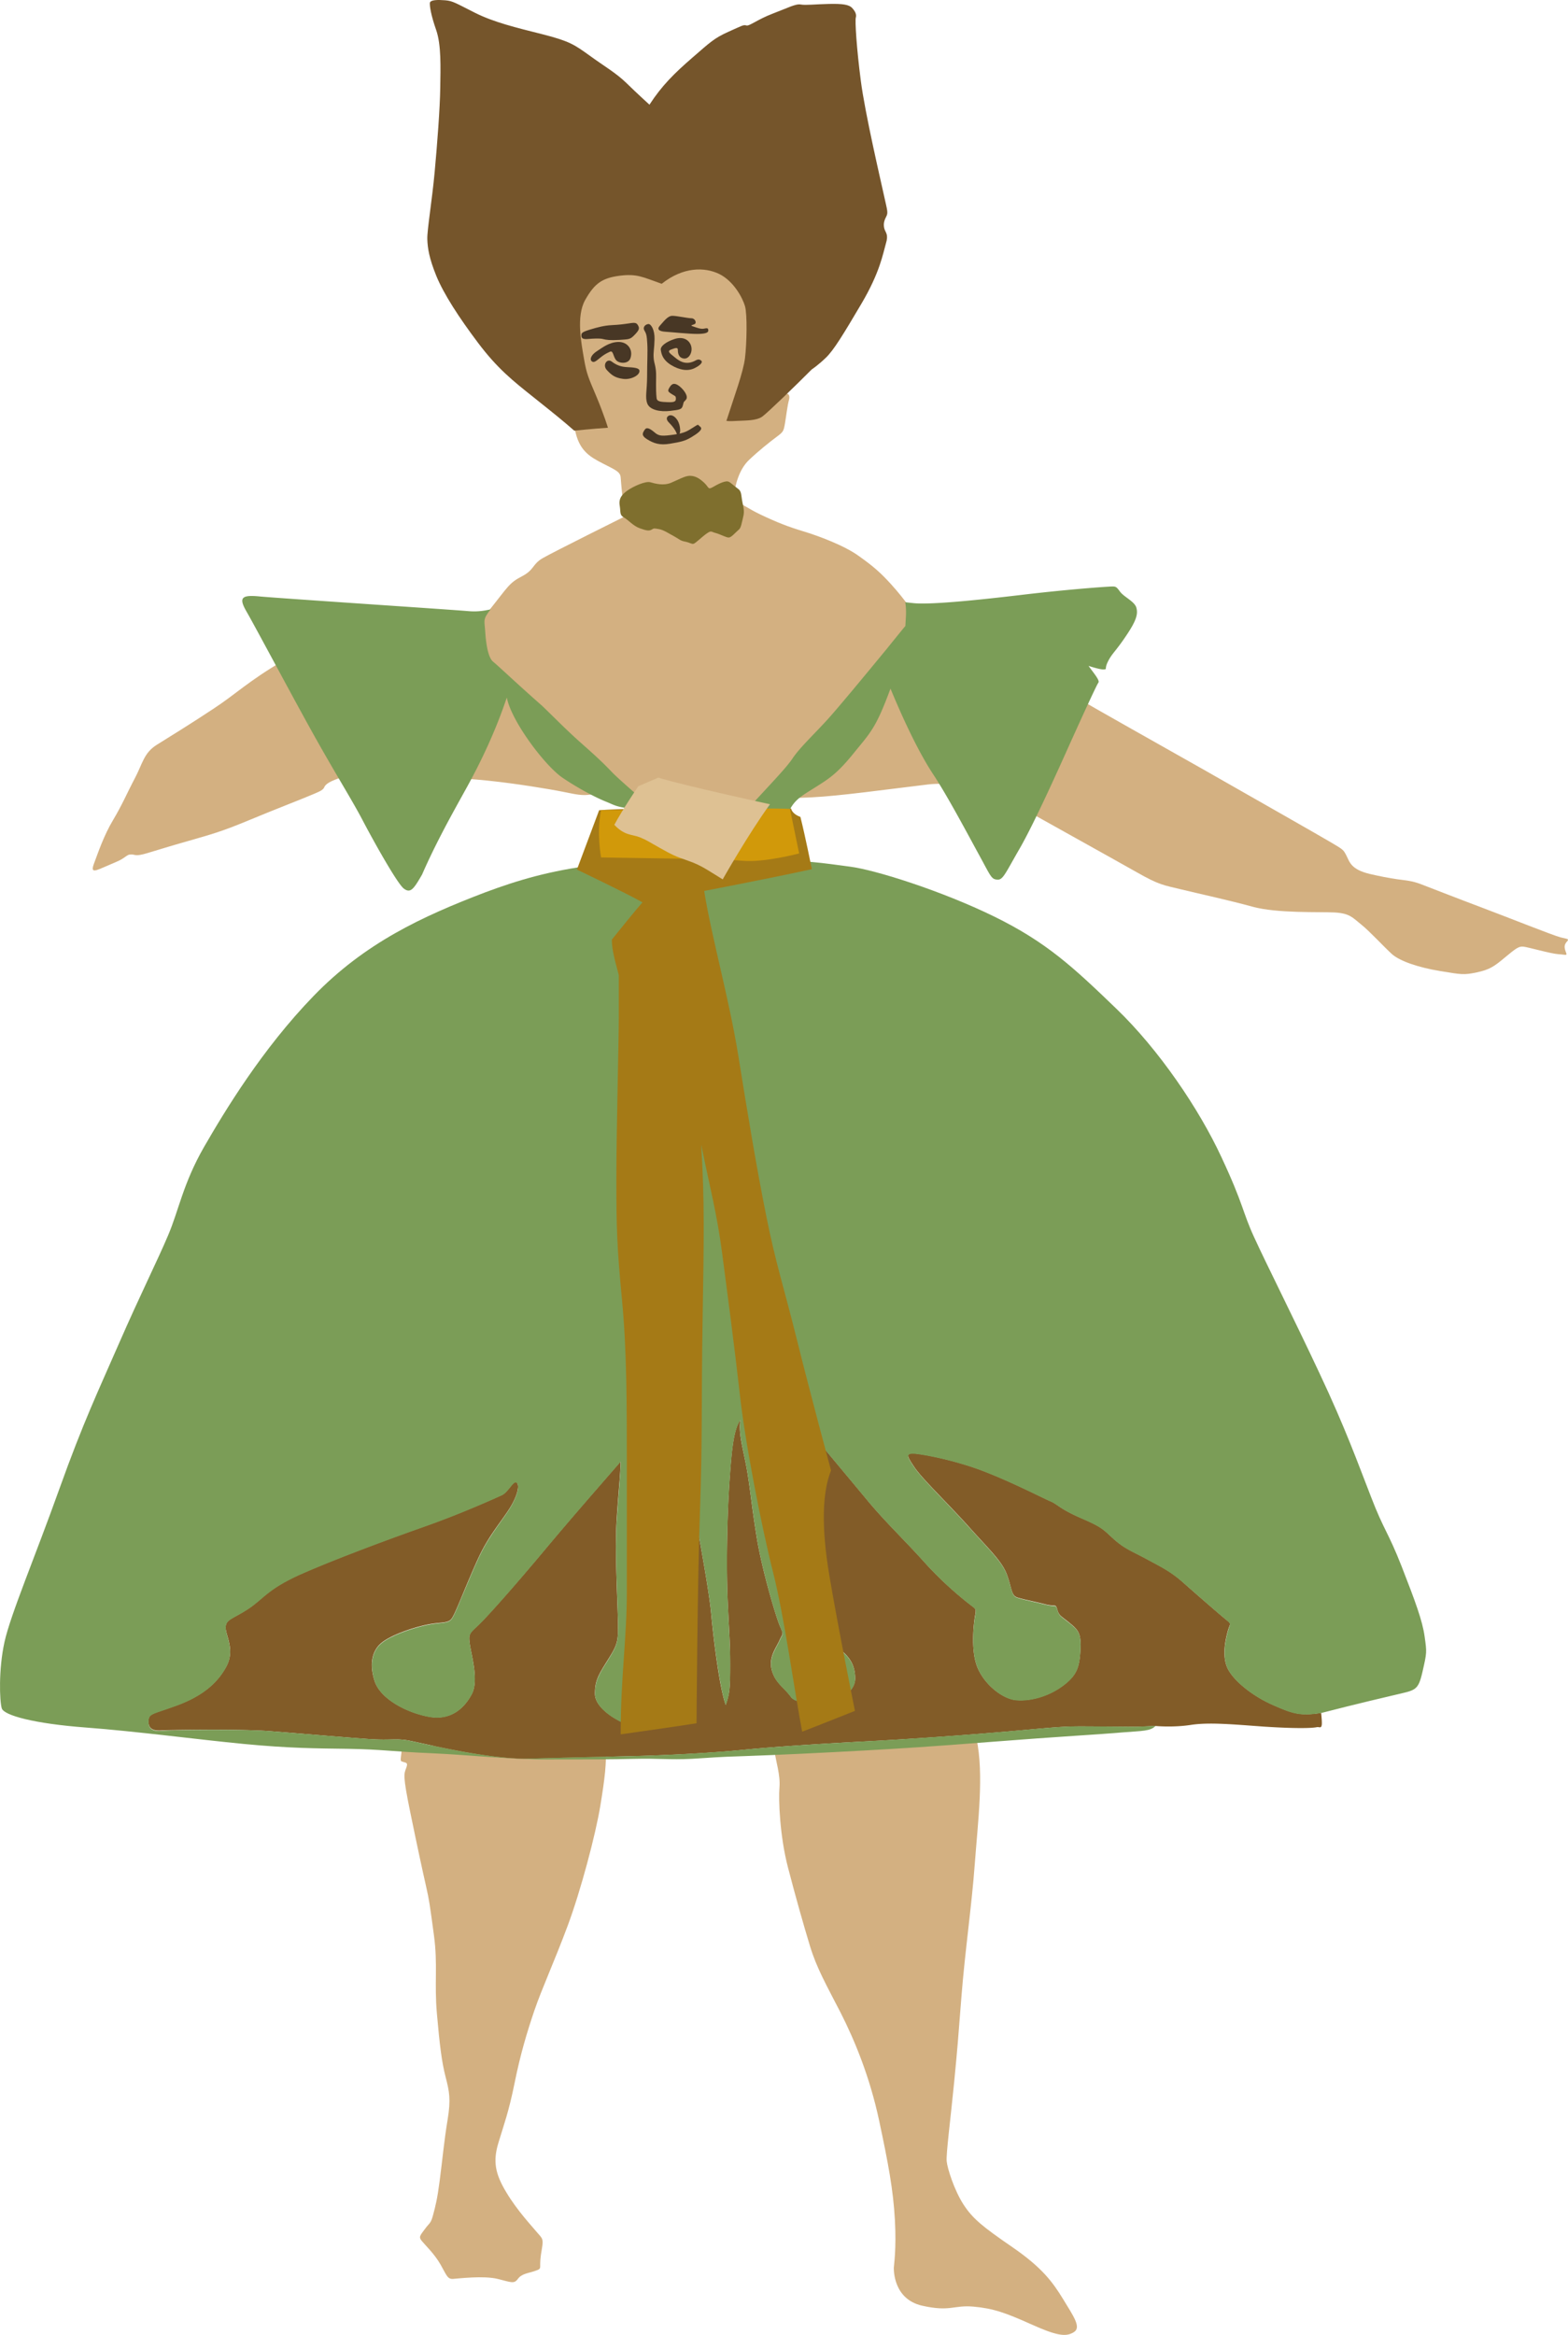 <svg xmlns="http://www.w3.org/2000/svg" viewBox="0 0 408.412 608.019">
  <path fill="#D3B081" d="M232.044 152.083c3.979 4.386 6.069 7.803 6.069 7.803s32.563 16.116 40.902 20.961c8.313 4.845 21.649 12.291 34.476 19.558 12.801 7.293 30.523 17.366 33.431 19.1s2.983 1.734 3.799 3.341c.816 1.606 1.148 3.57 6.095 4.743 2.397.561 5.126 1.097 7.166 1.377 2.244.306 3.773.383 6.12 1.275 4.513 1.734 9.23 3.596 15.938 6.12 6.706 2.524 18.589 7.268 20.425 7.727 1.861.459 2.347.357 1.633 1.147-.715.791-.689 1.504-.256 2.652.484 1.147 0 .688-1.938.586-1.989-.127-7.981-1.862-9.129-1.964-1.147-.102-1.836.357-4.743 2.78-2.882 2.422-4.055 3.213-7.396 3.927-3.34.714-4.028.561-9.563-.357-5.584-.918-10.403-2.55-12.494-4.386-2.066-1.862-5.865-6.018-8.059-7.752-2.193-1.734-2.882-2.882-6.91-3.111-4.055-.204-14.918.255-21.293-1.479-6.323-1.734-13.744-3.34-18.487-4.488-4.744-1.147-5.866-1.147-11.756-4.514-5.89-3.34-30.472-16.983-30.957-17.314-.484-.332-12.826-6.809-23.434-5.534-10.634 1.275-23.104 3.009-30.142 3.341-7.063.357-12.725.357-12.725.357-.102 4.616-1.836 4.258-5.533 4.488s-21.012-2.295-26.086-4.029c-5.075-1.734-4.616-2.78-7.854-2.55-3.213.23-4.718 1.148-7.038 1.148-2.295 0-3.697-.561-9.231-1.504-5.534-.944-14.306-2.295-22.058-2.754-7.727-.459-27.132-1.861-31.289-.586-4.156 1.275-4.972 2.091-5.304 2.881s-1.734 1.275-3.927 2.193c-2.193.943-8.542 3.366-15.708 6.349-7.166 2.984-9.919 3.698-15.581 5.33-5.661 1.606-7.727 2.295-10.837 3.213-3.136.943-3.136.357-4.054.357s-.944.102-1.989.816c-1.02.688-1.02.688-4.258 2.065-3.213 1.377-4.616 2.193-3.57-.561 1.045-2.779 2.55-7.293 4.973-11.322 2.422-4.055 3.697-7.166 5.661-10.863 1.963-3.697 2.32-6.579 5.661-8.67 3.315-2.065 9.104-5.636 14.867-9.46 5.789-3.799 8.899-7.038 17.901-12.342 8.083 6.707 53.805-13.183 53.805-13.183 4.973-6.222 5.202-7.166 8.542-8.9s2.652-3.111 5.432-4.743c2.779-1.606 21.598-10.965 21.598-10.965-.816-3.697-1.147-8.542-1.275-10.047-.102-1.504-1.377-1.963-4.743-3.697-3.366-1.734-6.12-3.341-7.166-8.772 4.615-.127 6.349-1.708 6.349-1.708-2.193-5.534-3.672-8.798-4.488-11.552-.816-2.779-1.25-6.069-2.065-11.042-.816-4.972.434-9.97 2.729-13.082 2.346-3.085 8.95-4.717 12.521-4.36 3.595.332 6.936 1.734 8.211 1.734s3.085-3.188 8.288-3.188c5.202 0 9.206 1.658 11.398 5.253 2.193 3.57 6.044 8.645 5.916 14.306-.127 5.661-2.575 6.834-4.182 11.551-1.606 4.743-2.907 5.559-3.952 8.441 3.34-.102 5.839-.586 7.216-1.071 1.377-.484 5.151-2.881 6.069-4.029.943-1.147 2.219-.688 1.734 1.045-.459 1.734-.688 4.055-1.046 6.12s-.459 2.193-2.167 3.468c-1.709 1.275-4.616 3.57-7.166 5.993s-3.697 6.35-4.156 10.506c2.192.816 4.028 2.27 7.038 3.698 4.615 2.193 7.395 3.238 11.169 4.386 3.824 1.147 10.761 3.698 14.561 6.477 3.876 2.753 5.712 4.411 8.312 7.266zM104.698 454.768c-.255 3.749-.714 3.749.28 4.029.995.28 1.326.28.791 1.684-.536 1.453-.893 1.784 1.071 11.347 1.963 9.563 3.213 15.301 4.105 19.228s.994 4.896 2.065 12.775c1.071 7.879.077 12.418.791 20.553s1.25 12.521 2.244 16.396c.994 3.825 1.428 5.865.535 11.246-.893 5.354-1.352 10.454-2.065 15.886-.586 4.539-1.071 6.528-1.708 8.874-.612 2.32-.893 1.964-2.142 3.672-1.25 1.684-1.683 2.065-.791 3.111.893 1.097 3.29 3.341 4.896 6.171 1.606 2.856 1.785 3.749 3.213 3.697 1.428-.102 8.032-.893 11.628 0 3.595.893 4.284 1.352 5.278 0s2.601-1.453 4.208-1.988c1.606-.536 1.606-.587 1.606-1.505s0-1.887.459-4.488c.459-2.601 0-2.601-1.25-4.105-1.25-1.529-5.1-5.559-8.032-10.455-2.958-4.896-3.494-8.134-2.066-12.877 1.428-4.743 2.678-7.981 4.208-15.529 1.53-7.625 3.29-13.413 5.177-18.973 1.887-5.533 5.278-12.953 8.67-22.057s7.242-23.613 8.492-31.187c1.25-7.625 1.606-11.017 1.428-15.402-18.131-1.072-53.091-.103-53.091-.103zm96.899.536c.536 3.596 1.684 6.885 1.429 10.098-.28 3.213.076 12.699 2.218 20.91 2.143 8.211 4.029 14.841 5.738 20.477 1.708 5.636 4.207 10.021 7.981 17.34 3.723 7.318 7.599 16.779 10.021 28.075 2.396 11.246 3.672 18.055 4.105 25.832s-.28 11.908-.28 12.495c0 .637-.103 8.134 7.318 9.868 7.42 1.683 8.211-.204 13.413.255 5.176.459 8.389 1.606 15.197 4.667 6.809 3.06 9.027 3.213 10.991 1.963 1.988-1.249-.179-4.207-2.831-8.594-2.678-4.36-5.38-8.134-13.158-13.489-7.777-5.354-10.353-7.395-12.801-11.169-2.396-3.723-4.182-9.358-4.36-11.245-.179-1.861.969-10.634 1.964-20.731.969-10.099.893-9.563 1.861-21.904.969-12.316 2.678-23.689 3.493-34.757.816-11.093 2.423-23.23.459-32.614-8.234.202-52.758 2.523-52.758 2.523z"/>
  <path fill="#825C28" d="M331.546 443.956c-5.329-2.346-10.072-6.196-11.704-9.333-1.785-3.468-.459-8.313 0-10.047.51-1.734.943-1.632-.153-2.55-1.097-.842-8.16-6.962-11.525-9.971-3.367-3.009-5.891-4.131-9.64-6.171-3.773-2.04-5.508-2.551-8.415-5.126-2.881-2.601-2.881-3.034-8.567-5.482-5.636-2.448-6.095-3.621-7.981-4.386-1.862-.791-9.486-4.743-16.856-7.625-7.395-2.906-15.248-4.411-18.13-4.742-2.907-.307-2.372.637-.332 3.646s8.798 9.485 14.127 15.426c5.33 5.968 8.722 9.027 9.971 12.648 1.275 3.621 1.046 5.177 2.602 5.737 1.606.535 4.59 1.071 7.318 1.785 2.729.688 2.651-.255 3.137 1.402.459 1.632.994 1.632 3.188 3.442 2.192 1.811 3.06 2.602 2.83 6.962-.255 4.386-.79 6.579-4.564 9.384s-8.44 4.055-12.138 3.748c-3.698-.306-8.518-4.232-10.251-8.848-1.709-4.616-.766-11.68-.459-13.312.306-1.632.051-1.632-.944-2.422-1.02-.766-6.834-5.254-12.214-11.271-5.432-6.018-10.099-10.404-14.739-15.962-4.615-5.56-11.729-14.076-11.729-14.076-4.463-3.392-7.09-11.398-7.268-.306-.179 11.066 5.609 12.01 6.527 15.249.918 3.213 1.275 4.819.128 10.505 1.836 13.719 4.488 27.004 4.819 27.106 2.882 2.193 4.029 4.259 4.156 7.395.128 3.111-2.55 4.616-4.028 5.661-1.53 1.021-10.863 1.964-12.699-.561-1.861-2.55-4.055-3.596-4.973-6.911-.918-3.365 1.046-5.687 1.964-7.752.943-2.065 1.147-1.402.127-3.799-1.045-2.448-4.615-14.434-6.018-22.976-1.377-8.542-1.505-11.092-2.423-16.855-.943-5.789-2.423-9.817-1.861-13.847-1.836 2.652-2.295 8.186-2.882 16.83-.561 8.67-.79 20.68-.459 29.222.357 8.543.688 11.297.688 17.544 0 6.248-.102 7.625-1.147 10.634-1.504-3.901-3.11-16.269-3.799-23.792-.688-7.522-4.616-27.59-5.534-33.149-3.341.229-8.186 25.984-9.461 36.949-1.275 10.965-5.788 25.525-5.788 25.525-4.845-1.733-9.486-5.074-9.486-8.415 0-3.365.816-4.769 3.341-8.797 2.55-4.055 2.779-4.743 2.652-10.276-.127-5.534-.816-18.233-.357-25.857.459-7.625 1.045-12.597 1.045-15.58-3.34 3.901-10.837 12.342-19.15 22.26-8.313 9.971-15.376 17.901-17.773 20.222-2.423 2.295-2.78 2.295-2.321 5.304.459 3.01 2.321 9.359.459 12.827-1.836 3.468-5.304 6.91-11.092 5.865-5.789-1.046-12.699-4.616-14.204-9.333-1.504-4.743-.459-8.084 1.861-9.945 2.295-1.836 7.268-3.697 11.552-4.641 4.258-.893 5.789-.204 6.809-1.837 1.045-1.606 4.156-9.919 7.038-16.039 2.882-6.12 6.707-10.072 8.67-13.744 1.963-3.698 1.606-5.534.791-5.534-.791 0-2.091 2.652-3.57 3.341-1.504.688-10.633 4.819-20.196 8.185-9.563 3.366-24.123 8.798-32.563 12.571-8.44 3.825-9.358 6.248-13.388 8.925-4.054 2.652-5.789 2.652-5.789 4.819 0 2.168 2.55 5.891.102 10.277-2.422 4.411-6.451 7.624-12.699 9.944-6.222 2.295-7.395 2.091-7.497 3.928-.127 1.836.688 2.881 3.468 2.651 2.78-.152 20.91-.383 28.203.204 7.268.562 20.553 1.709 25.984 2.065 5.432.357 6.809-.229 10.047.357 3.238.586 21.139 5.074 31.646 4.743 10.506-.332 18.589-.459 27.616-.688 9.001-.23 20.884-.893 27.821-1.607 6.91-.688 18.589-1.504 31.747-2.192a1132.61 1132.61 0 0 0 37.894-2.652c10.378-.918 13.489-1.274 18.232-1.274s11.653.102 14.662.102l5.049-.204s4.539.434 9.257-.306c4.718-.688 10.71-.128 18.819.459 8.134.535 12.546.434 13.846.153.638-.153 1.25.51 1.326-.842.025-.688-.076-1.785-.179-2.882-5.408.797-7.244.261-12.574-2.085z"/>
  <path fill="#7B9D57" d="M371.071 426.183c-.562-4.131-2.423-9.129-5.992-18.283-3.57-9.104-4.565-9.257-7.982-18.13-3.442-8.823-6.578-17.672-13.438-32.232-6.834-14.561-13.82-28.406-16.957-35.266-3.162-6.859-2.703-8.416-8.568-20.961-5.839-12.572-16.269-27.974-27.413-38.684-11.118-10.71-18.105-17.264-31.799-23.97-13.719-6.707-30.957-12.138-37.536-12.979-6.579-.867-12.546-1.861-22.976-1.581-10.403.281-31.518-.28-43.375 1.147-11.857 1.454-20.272 4.004-28.688 7.14-16.422 6.273-31.263 13.133-44.676 26.979-13.413 13.847-23.129 29.963-28.56 39.372-5.406 9.436-6.554 16.422-9.282 22.848-2.703 6.426-7.42 15.836-12.827 28.229-5.406 12.394-9.282 20.426-15.555 37.944-6.273 17.543-12.699 32.666-14.28 39.831s-1.275 15.402-.714 17.264 8.568 4.003 21.828 4.998c13.26.994 29.249 3.137 41.233 4.284s18.691 1.147 27.387 1.274c8.721.153 11.271.714 21.547 1.147 10.276.459 19.686 1.606 30.115 1.606 10.43 0 16.855 0 22.695-.152 5.839-.153 9.256.28 14.841 0 5.559-.307 5.712-.459 13.974-.715 8.288-.28 20.4-.866 30.55-1.428 10.098-.561 17.263-.994 33.813-2.295 16.524-1.301 28.968-1.989 33.966-2.448 4.973-.408 7.268-.28 8.568-1.683l-5.049.204c-3.009 0-9.945-.103-14.663-.103-4.717 0-7.854.357-18.232 1.275-10.403.918-24.734 1.964-37.893 2.652s-24.812 1.504-31.748 2.192c-6.936.688-18.818 1.377-27.82 1.606-9.027.255-17.085.357-27.616.688-10.532.332-28.407-4.131-31.646-4.743-3.239-.561-4.616 0-10.047-.356-5.432-.357-18.692-1.505-25.985-2.065-7.216-.562-25.347-.331-28.101-.103-2.78.256-3.596-.79-3.468-2.651.102-1.836 1.275-1.632 7.497-3.927 6.248-2.321 10.276-5.534 12.699-9.945 2.422-4.386-.102-8.084-.102-10.276 0-2.193 1.734-2.193 5.788-4.819 4.055-2.652 4.973-5.075 13.388-8.926 8.44-3.773 22.976-9.205 32.563-12.571 9.588-3.366 18.691-7.497 20.196-8.185 1.505-.688 2.754-3.34 3.57-3.34s1.147 1.836-.816 5.533-5.763 7.624-8.645 13.744-5.993 14.434-7.038 16.04c-1.045 1.632-2.55.943-6.809 1.836-4.258.943-9.231 2.779-11.551 4.641-2.321 1.836-3.341 5.202-1.862 9.945 1.505 4.743 8.441 8.287 14.204 9.333 5.763 1.045 9.231-2.423 11.093-5.865 1.861-3.468 0-9.817-.459-12.826s-.102-3.009 2.32-5.305c2.422-2.32 9.46-10.251 17.773-20.221 8.313-9.919 15.81-18.36 19.15-22.261 0 2.983-.561 7.981-1.045 15.58-.484 7.599.229 20.324.357 25.857.102 5.559-.127 6.222-2.652 10.276-2.55 4.029-3.34 5.432-3.34 8.798 0 3.34 4.615 6.681 9.486 8.415 0 0 4.514-14.535 5.789-25.526 1.275-10.99 6.12-36.719 9.46-36.949.918 5.56 4.845 25.627 5.534 33.15s2.32 19.864 3.799 23.791c1.046-3.009 1.147-4.386 1.147-10.633 0-6.223-.356-9.002-.688-17.544-.331-8.568-.102-20.579.459-29.223.587-8.645 1.046-14.203 2.882-16.83-.561 4.029.918 8.059 1.861 13.847.918 5.789 1.046 8.313 2.423 16.855 1.402 8.543 4.973 20.553 6.018 22.976 1.021 2.423.816 1.734-.127 3.8-.918 2.065-2.882 4.386-1.964 7.752.918 3.34 3.111 4.386 4.973 6.91 1.836 2.55 11.169 1.606 12.699.562 1.504-1.046 4.156-2.551 4.029-5.661-.128-3.137-1.275-5.202-4.157-7.396-.356-.127-2.983-13.388-4.819-27.106 1.147-5.687.791-7.292-.127-10.505-.919-3.238-6.707-4.182-6.528-15.249.179-11.118 2.805-3.085 7.268.306 0 0 7.114 8.518 11.729 14.076 4.642 5.559 9.308 9.945 14.739 15.962 5.381 6.019 11.169 10.506 12.215 11.271.994.765 1.249.765.943 2.422-.332 1.633-1.275 8.722.459 13.312 1.733 4.615 6.579 8.542 10.251 8.849 3.672.306 8.364-.943 12.138-3.749 3.774-2.805 4.31-4.998 4.564-9.384.229-4.386-.638-5.177-2.83-6.961-2.193-1.785-2.729-1.785-3.188-3.443-.511-1.632-.408-.688-3.137-1.402s-5.737-1.249-7.318-1.785c-1.556-.535-1.326-2.116-2.602-5.737-1.249-3.621-4.641-6.681-9.97-12.647-5.33-5.941-12.113-12.444-14.127-15.427-2.04-2.983-2.602-3.927.331-3.646 2.882.331 10.735 1.811 18.131 4.743 7.369 2.881 14.994 6.834 16.855 7.624 1.887.766 2.371 1.938 7.981 4.387 5.687 2.447 5.687 2.88 8.567 5.482 2.907 2.601 4.642 3.085 8.415 5.125 3.724 2.04 6.273 3.188 9.64 6.171 3.366 2.983 10.43 9.104 11.525 9.971 1.097.893.638.79.153 2.55-.459 1.709-1.785 6.579 0 10.047 1.632 3.137 6.375 6.987 11.704 9.333 5.33 2.347 7.141 2.882 12.547 2.04 8.822-2.295 19.125-4.691 19.125-4.691 5.431-1.301 6.119-1.021 7.267-6.019 1.152-5.054 1.152-5.054.566-9.184z"/>
  <path fill="#A57A16" d="M181.427 448.75c-5.941.943-19.763 2.882-19.763 2.882 0-15.122 1.606-24.914 1.606-36.95v-32.639c0-17.034 0-30.345-1.275-43.707-1.275-13.361-1.454-18.487-1.454-31.187 0-12.699.638-36.159.638-42.279v-10.939c-1.454-5.33-1.811-7.166-1.811-9.257 6.579-8.211 7.981-9.69 7.981-9.69-4.055-2.32-17.085-8.542-17.085-8.542l5.789-15.453c9.588-.816 50.005-.459 50.005-.459s.128 1.377 2.423 2.193c1.274 5.074 2.983 13.617 2.983 13.617-12.215 2.652-28.05 5.661-28.05 5.661 1.963 12.24 6.451 27.82 8.899 42.942 2.422 15.122 4.743 29.096 7.268 41.693 2.524 12.597 4.513 18.258 7.981 32.206 3.468 14 8.899 34.068 8.899 34.068-2.295 5.687-2.55 14.79-.459 27.234 2.065 12.494 6.681 35.368 6.681 35.368s-7.14 2.882-13.744 5.432c-2.065-10.863-4.616-29.81-7.6-41.591s-7.268-33.71-8.645-46.307c-1.402-12.546-3.238-26.291-4.615-36.797-1.377-10.531-3.238-17.212-5.432-28.178.918 15.377.688 24.608.357 45.722-.357 21.14 0 30.728-.688 49.903-.685 19.175-.889 55.054-.889 55.054z"/>
  <path fill="#7B9D57" d="M159.599 201.273c-2.116-2.193-3.392-3.494-7.803-7.395-4.412-3.901-6.885-6.528-10.608-10.098-6.196-5.431-11.373-10.353-12.75-11.475-1.352-1.097-1.861-4.922-2.04-7.625-.178-2.703-.51-3.213.434-4.667.306-.485.612-.893.969-1.326-1.938.408-3.57.663-6.069.434-4.054-.357-49.189-3.341-54.06-3.8-4.845-.484-5.534.332-3.468 3.927 2.091 3.57 13.388 24.837 18.487 33.838 5.075 9.027 9.129 15.479 11.781 20.553 2.652 5.074 9.001 16.499 10.735 17.773 1.734 1.275 2.55.102 4.743-3.698 0 0 1.275-3.009 3.57-7.625 2.321-4.615 3.698-7.166 7.854-14.663 4.157-7.497 7.854-15.478 10.634-23.791 1.147 6.12 9.919 17.773 14.535 20.91 4.616 3.111 9.027 5.304 11.322 6.222 2.32.943 2.422 1.275 6.579 1.861.178-.025 2.448-.051 5.635-.025-2.626-2.292-8.822-7.622-10.48-9.33zm136.374-43.069c-.484-1.606-3.238-2.754-4.259-4.157-1.045-1.402-1.045-1.402-3.009-1.275-1.964.102-11.424.791-23.077 2.193-11.68 1.377-23.46 2.55-27.744 2.091a114.71 114.71 0 0 1-2.091-.229c.331 2.346.179 3.34.025 6.171 0 0-2.219 2.703-4.819 5.941-2.652 3.213-11.985 14.586-15.377 18.334s-7.293 7.395-9.154 10.174c-1.734 2.627-5.992 6.911-12.266 13.821 2.346.561 7.956 1.657 11.271.051 1.504-3.136 3.34-4.054 6.808-6.248 3.469-2.193 5.661-3.468 10.048-8.899 4.411-5.431 5.788-6.477 9.613-16.855 3.442 8.313 7.369 16.626 11.169 22.389 3.8 5.763 9.23 16.04 12.138 21.343 2.882 5.304 2.983 5.891 4.514 6.018 1.505.102 2.065-1.606 5.891-8.211 3.773-6.579 10.047-20.553 13.26-27.718 3.238-7.166 6.732-14.79 7.166-15.351.484-.561-1.147-2.423-2.551-4.386 0 0 3.137 1.045 4.029.918.943-.102 0 0 1.046-2.091 1.045-2.091 1.963-2.55 4.743-6.707 2.754-4.079 3.085-5.711 2.626-7.317z"/>
  <path fill="#D1990A" d="m208.151 222.234-2.396-11.603c-7.293-.357-49.19.357-49.19.357-1.224 5.891 0 12.291 0 12.291 8.492.179 31.162.357 36.874.867s14.712-1.912 14.712-1.912z"/>
  <path fill="#DEC193" d="M188.236 228.992c-3.979-2.423-5.533-3.646-9.001-4.845s-4.157-1.556-7.268-3.29c-3.137-1.734-3.137-1.913-5.202-2.779-2.091-.867-3.978-.357-6.757-3.29 2.244-4.157 6.248-10.047 6.248-10.047l5.202-2.244c6.758 2.091 29.096 6.936 29.096 6.936-5.561 7.625-12.318 19.559-12.318 19.559z"/>
  <path fill="#75552B" d="M211.416 96.213c-4.132 4.157-11.297 11.093-12.827 12.24-1.556 1.147-4.386 1.02-6.554 1.147-2.142.153-2.83 0-2.83 0 2.091-6.528 4.386-12.623 4.845-16.396s.612-11.322 0-13.464c-.611-2.142-2.933-6.528-6.706-8.389-3.774-1.836-9.384-1.913-14.994 2.55-4.998-1.759-6.4-2.677-11.016-2.091-4.615.612-6.528 2.091-8.925 6.324-2.372 4.233-.995 11.22-.306 15.249.688 4.004 1.147 4.922 3.162 9.69 2.015 4.769 3.085 8.313 3.085 8.313-3.621.229-8.772.765-8.772.765-3.162-2.754-4.718-4.003-10.404-8.542-5.712-4.539-9.639-7.675-14.637-14.306-4.998-6.63-8.925-12.699-10.863-17.391-1.913-4.692-2.295-7.319-2.372-9.639-.077-2.295 1.224-9.996 1.913-17.467.688-7.472 1.377-16.55 1.453-21.854.077-5.304.306-11.246-1.071-15.173-1.377-3.927-1.683-6.171-1.632-7.012.102-.842 2.091-.842 4.029-.688 1.938.153 2.779.765 7.701 3.238 4.921 2.474 10.633 3.851 17.621 5.61 7.012 1.785 8.313 2.703 12.24 5.534 3.927 2.856 6.911 4.539 9.613 7.166 2.678 2.626 5.993 5.636 5.993 5.636 3.238-4.998 6.554-8.237 11.169-12.24s5.687-5.075 9.308-6.707c3.621-1.606 4.004-1.938 4.769-1.683.765.229 2.855-1.555 6.859-3.085 4.029-1.53 6.018-2.626 7.318-2.372 1.326.229 3.774-.076 7.318-.153 3.545-.077 5.228.153 6.069 1.071s1.147 1.683.943 2.474c-.255.765.204 8.083 1.301 16.473 1.07 8.389 5.228 26.163 6.068 30.013.842 3.851 1.097 4.31.536 5.381-.562 1.071-.766 1.938-.484 3.085.331 1.147 1.173 1.479.382 4.003-.739 2.55-1.529 7.395-6.298 15.479s-7.242 12.164-9.308 14.152c-2.065 1.988-3.696 3.059-3.696 3.059z"/>
  <path fill="#7F6F2E" d="M193.463 135.101c-.587 2.652-.688 2.499-1.377 3.136-.688.612-1.581 1.683-2.244 1.734-.663.051-2.244-.867-3.442-1.173-1.199-.306-1.071-.739-2.32.127-1.25.867-2.933 2.576-3.443 2.678-.51.127-.893-.306-2.193-.561-1.326-.255-1.454-.612-2.754-1.326-1.326-.688-2.805-1.734-4.08-1.938-1.25-.204-1.25-.255-1.862.127-.637.383-1.326.306-3.085-.332-1.734-.612-2.933-2.116-4.131-2.805-1.199-.688-.816-1.25-1.122-3.137-.306-1.861.638-2.933 2.065-3.927 1.454-1.02 4.641-2.499 5.941-2.117 1.326.382 3.443.944 5.381.127 1.938-.816 3.646-1.811 4.87-1.811 1.25 0 2.372.51 3.749 1.811 1.377 1.301.866 1.938 2.499.995 1.606-.943 3.136-1.556 3.799-1.3.663.255 1.377 1.071 2.448 1.811 1.071.739.816 1.606 1.25 3.748.51 2.143.382 2.756.051 4.133z"/>
  <path fill="#483725" d="M180.56 111.309c1.53-.943 1.045-.816 1.861-.153.816.663-.816 1.785-2.448 2.754-1.632.969-2.754 1.173-5.432 1.632-2.677.459-4.233-.077-5.941-1.122s-1.198-1.708-.663-2.524c.536-.816 1.479-.204 2.601.739 1.097.969 2.015.969 5.049.536 3.035-.434 3.647-1.071 4.973-1.862z"/>
  <path fill="#483725" d="M176.327 113.324c0-.918-1.326-2.55-2.091-3.29-.765-.739-.688-1.453-.051-1.785.638-.332 1.556.051 2.295 1.224.74 1.173 1.122 3.978-.153 3.851zm-1.199-10.609c-1.224-.765-1.326-.867-.688-1.912.638-1.046 1.377-1.148 2.601-.179 1.199.995 2.295 2.601 1.658 3.417-.638.816-.536.28-.816 1.454-.281 1.173-.816 1.198-3.341 1.504-2.55.306-5.304-.229-5.941-1.913-.637-1.658-.051-3.392-.051-7.166 0-3.749.178-6.171.051-8.364s-.229-2.601-.765-3.519c-.51-.918.357-1.606 1.046-1.658.688-.051 1.657 1.504 1.606 3.927-.051 2.422-.357 3.417-.229 4.972.127 1.556.688 2.091.637 4.973-.051 2.881 0 4.437.127 5.432.102.969 1.326.969 2.882 1.045 1.581.051 2.142-.102 2.142-.867-.001-.789-.179-.687-.919-1.146z"/>
  <path fill="#483725" d="M182.625 93.893c.459.332.051 1.096-1.683 1.963s-3.927.561-6.171-.816c-2.244-1.403-2.473-2.881-2.652-3.876s1.326-2.142 3.57-2.881c2.244-.74 3.876.229 4.335 1.836s-.587 3.468-1.964 3.238-1.504-1.504-1.504-2.244c0-.739-.637-.51-1.734-.102-1.097.408-.484.918.688 1.836 1.147.943 2.831 2.422 5.432 1.147.944-.56 1.275-.408 1.683-.101zm1.862-7.804c0 .536-.739.867-2.958.867-2.193 0-6.401-.459-8.135-.561s-2.422-.638-1.454-1.658c.969-1.045 1.964-2.499 3.188-2.499 1.199 0 4.029.638 4.973.638.918 0 1.377 1.147.918 1.454-.459.306-1.454.357-.586.637.867.281 1.913.74 2.78.638.867-.153 1.274-.332 1.274.484zm-18.36-1.453c.51.841.408 1.275-.816 2.55-1.198 1.275-1.555 1.147-3.978 1.326-2.422.153-3.468 0-4.31-.229-.867-.229-2.703-.102-3.927 0-1.199.102-1.658-.179-1.658-.816s-.102-.918 2.117-1.606c2.244-.688 3.876-1.096 5.839-1.198 1.964-.102 2.933-.229 4.488-.459 1.556-.257 1.888-.129 2.245.432zm-1.912 8.619c-.536 1.632-3.06 1.454-3.8.459-.739-.995-.688-2.473-1.504-2.142-1.224.536-1.861.995-2.703 1.683-.867.688-1.504 1.326-2.091.816-.586-.535-.102-1.683 1.326-2.601 1.428-.918 3.213-2.372 5.584-2.423 2.371-.076 3.952 1.938 3.188 4.208z"/>
  <path fill="#483725" d="M166.535 96.417c.332 1.199-2.142 2.55-4.258 2.244-2.142-.281-3.06-1.045-4.233-2.321-1.173-1.275.051-3.111 1.275-2.193 1.224.918 2.371 1.377 3.978 1.454 1.606.076 3.059.178 3.238.816z"/>
</svg>

